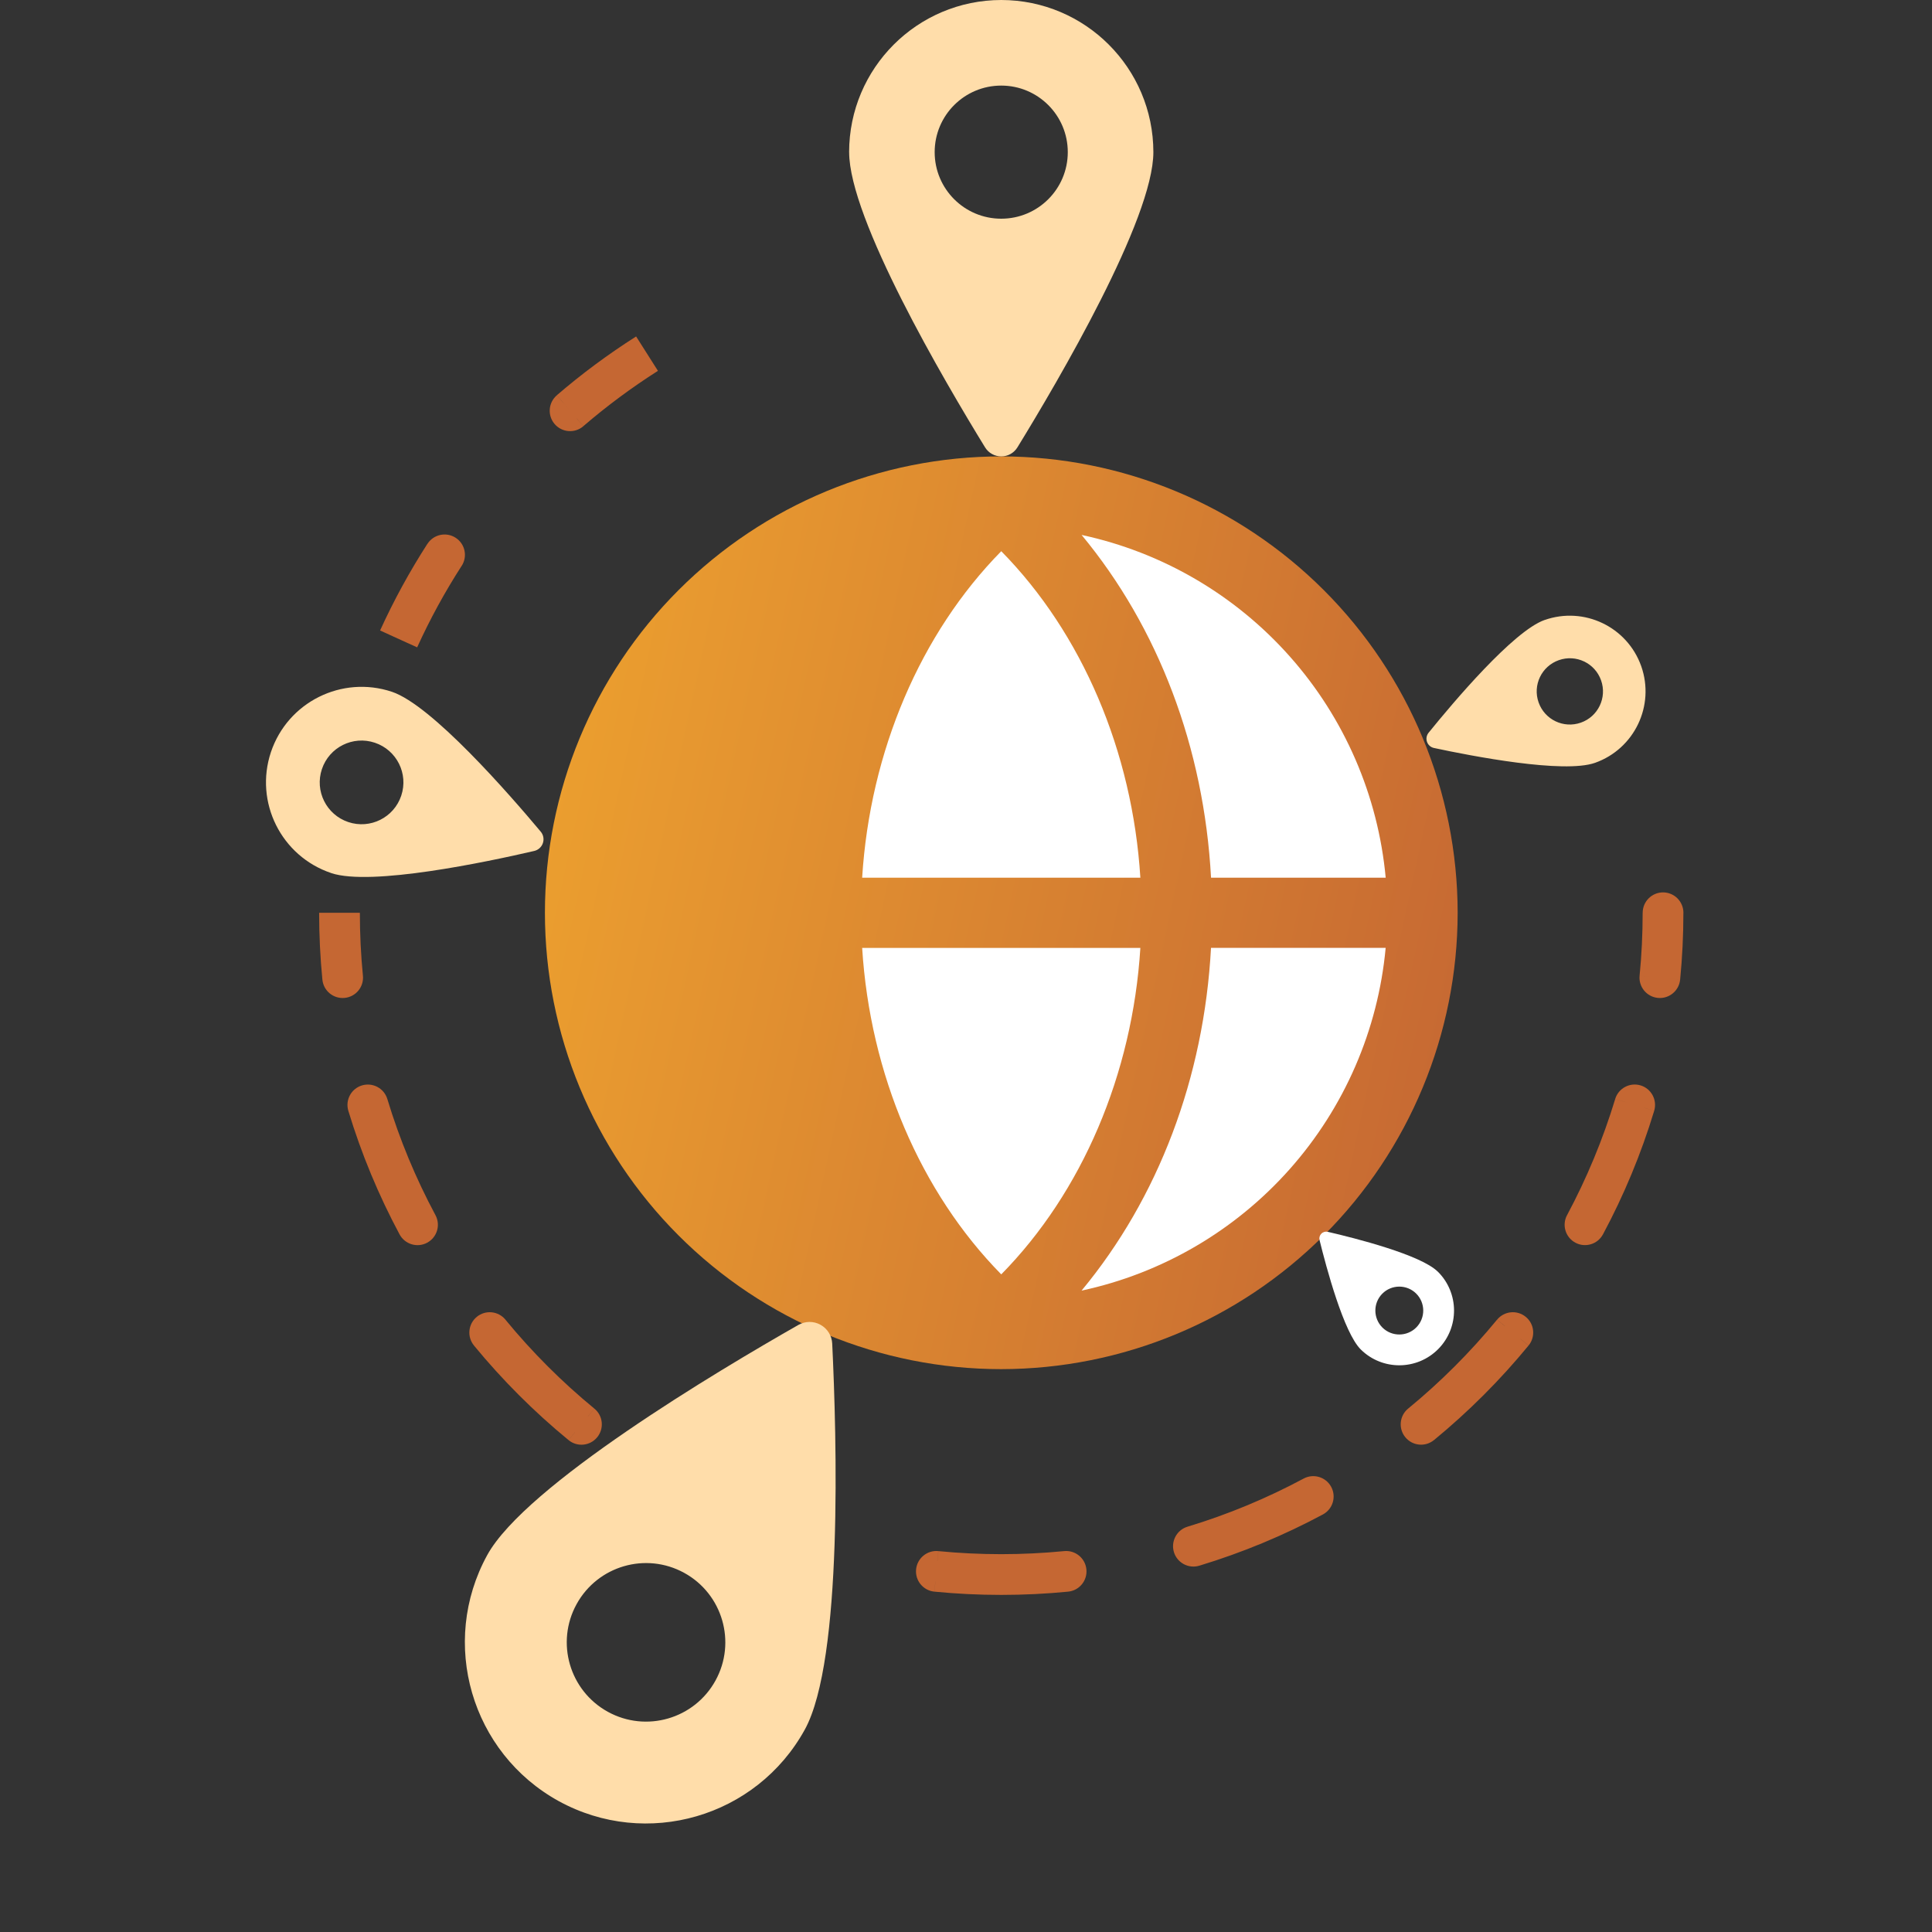 <svg viewBox="0 0 60 60" fill="none" xmlns="http://www.w3.org/2000/svg">
    <rect x="0" y="0" width="60" height="60" fill="#333333" stroke="none"/>
    <path d="M51.963 28.347c0-.175-.142-.316-.316-.316-.175 0-.316.142-.316.316h.632ZM10.327 30.393c.017.174.172.301.345.284.174-.017.301-.172.284-.345l-.63.061Zm1.4 3.83c-.051-.167-.227-.262-.394-.211-.167.051-.262.227-.211.394l.605-.183Zm.962 3.963c.083.154.274.212.428.13.154-.083.212-.274.13-.428l-.558.299Zm2.764 2.998c-.111-.135-.31-.154-.445-.044-.135.111-.154.31-.044.445l.489-.402Zm2.404 3.294c.135.111.334.091.445-.044.111-.135.091-.334-.044-.445l-.402.489Zm3.698 1.718c-.154-.082-.346-.025-.428.13-.083.154-.025.346.129.428l.299-.558Zm3.481 2.125c.167.051.344-.044.394-.211.051-.167-.044-.344-.211-.394l-.183.605Zm4.075.165c-.174-.017-.329.11-.345.284-.017.174.11.329.284.345l.061-.629Zm4.03.629c.174-.017.301-.172.284-.345-.017-.174-.172-.301-.345-.284l.061.629Zm3.83-1.4c-.167.051-.262.227-.211.394.051.167.227.262.394.211l-.183-.605Zm3.963-.962c.154-.082.212-.274.129-.428-.082-.154-.274-.212-.428-.13l.299.558Zm2.998-2.764c-.135.111-.154.31-.044.445.111.135.31.154.445.044l-.402-.489Zm3.294-2.404c.111-.135.091-.334-.044-.445-.135-.111-.334-.091-.445.044l.489.402Zm1.718-3.699c-.083.154-.025.346.13.428.154.082.346.025.428-.13l-.558-.299Zm2.125-3.481c.051-.167-.044-.344-.211-.394-.167-.051-.344.044-.394.211l.605.183Zm.165-4.075c-.017.174.11.329.284.345.174.017.329-.11.345-.284l-.63-.061ZM14.072 17.403c.095-.147.052-.343-.095-.437-.147-.095-.343-.052-.437.095l.532.343Zm3.426-4.886c-.133.114-.147.314-.034.446.114.133.314.147.446.034l-.412-.48Zm-7.271 15.831c0 .69.034 1.373.099 2.046l.63-.061c-.064-.653-.096-1.315-.096-1.984h-.632Zm.893 6.059c.4 1.32.927 2.584 1.567 3.78l.558-.299c-.621-1.159-1.132-2.385-1.519-3.664l-.605.183Zm3.843 7.179c.868 1.056 1.837 2.025 2.893 2.893l.402-.489c-1.024-.841-1.964-1.782-2.806-2.806l-.489.402Zm6.293 5.168c1.195.64 2.46 1.167 3.78 1.567l.183-.605c-1.28-.388-2.506-.899-3.664-1.519l-.299.558Zm7.793 2.361c.673.066 1.356.099 2.046.099v-.633c-.67 0-1.332-.033-1.985-.096l-.061.629Zm2.046.099c.69 0 1.373-.034 2.046-.099l-.061-.629c-.653.064-1.315.096-1.984.096v.633Zm6.059-.893c1.32-.4 2.584-.927 3.78-1.567l-.299-.558c-1.159.621-2.385 1.132-3.664 1.519l.183.605Zm7.179-3.843c1.056-.868 2.025-1.837 2.893-2.893l-.489-.402c-.842 1.024-1.782 1.964-2.806 2.806l.402.489Zm5.169-6.293c.64-1.195 1.167-2.459 1.567-3.78l-.605-.183c-.388 1.28-.899 2.506-1.519 3.664l.558.299Zm2.361-7.793c.066-.673.099-1.356.099-2.046h-.632c0 .67-.033 1.332-.096 1.984l.63.061ZM12.668 19.974c.407-.894.877-1.753 1.404-2.571l-.532-.343c-.544.844-1.028 1.73-1.448 2.652l.576.262Zm5.243-6.978c.74-.636 1.526-1.22 2.353-1.745l-.339-.534c-.853.541-1.664 1.143-2.427 1.799l.412.48Zm34.369 15.351c0-.349-.283-.633-.632-.633-.349 0-.633.283-.633.633h1.265Zm-42.268 2.076c.034.348.343.602.691.568.348-.034.602-.343.568-.691l-1.259.122Zm2.017 3.708c-.101-.334-.454-.523-.789-.422-.334.101-.523.455-.422.789l1.211-.367Zm.38 4.204c.165.308.548.424.856.259.308-.165.424-.548.259-.856l-1.115.597Zm3.288 2.648c-.222-.27-.62-.309-.89-.087-.27.222-.309.62-.087.89l.978-.803Zm1.959 3.74c.27.222.668.183.89-.087.222-.27.183-.669-.087-.89l-.803.977Zm4.048 1.195c-.308-.165-.691-.049-.856.259-.165.308-.049.691.259.856l.597-1.115Zm3.24 2.706c.334.101.688-.088.789-.422.101-.334-.088-.688-.422-.789l-.367 1.211Zm4.197-.453c-.348-.034-.657.221-.691.568-.034.348.221.657.568.691l.122-1.259Zm4.03 1.259c.348-.034.602-.343.568-.691-.034-.348-.343-.602-.691-.568l.122 1.259Zm3.708-2.017c-.334.101-.523.455-.422.789.101.334.455.523.789.422l-.367-1.211Zm4.204-.38c.308-.165.424-.548.259-.856-.165-.308-.548-.424-.856-.259l.597 1.115Zm2.648-3.288c-.27.222-.309.62-.087.89.222.27.62.309.89.087l-.803-.977Zm3.74-1.959c.222-.27.183-.669-.087-.89-.27-.222-.668-.183-.89.087l.978.803Zm1.195-4.049c-.165.308-.049.691.259.856.308.165.691.049.856-.259l-1.115-.597Zm2.706-3.24c.101-.334-.088-.688-.422-.789-.334-.101-.688.088-.789.422l1.211.367Zm-.453-4.197c-.034.348.221.657.568.691.348.034.657-.221.691-.568l-1.259-.122ZM14.338 17.574c.189-.294.105-.685-.189-.874-.294-.189-.685-.104-.874.189l1.063.685Zm2.954-5.297c-.265.228-.295.627-.067.892.228.265.627.295.892.067l-.825-.959ZM9.911 28.347c0 .7.034 1.393.101 2.076l1.259-.122c-.063-.643-.095-1.294-.095-1.954H9.911Zm.907 6.151c.406 1.34.941 2.624 1.591 3.837l1.115-.597c-.611-1.141-1.114-2.347-1.495-3.607l-1.211.367Zm3.901 7.288c.881 1.072 1.865 2.056 2.936 2.936l.803-.977c-1.008-.828-1.934-1.754-2.762-2.762l-.978.803Zm6.388 5.247c1.213.65 2.497 1.185 3.837 1.591l.367-1.211c-1.259-.382-2.466-.884-3.607-1.495l-.597 1.115Zm7.912 2.397c.683.067 1.376.101 2.076.101v-1.265c-.659 0-1.311-.032-1.954-.095l-.122 1.259Zm2.076.101c.7 0 1.393-.034 2.076-.101l-.122-1.259c-.643.062-1.294.095-1.954.095v1.265Zm6.151-.907c1.34-.406 2.624-.941 3.837-1.591l-.597-1.115c-1.141.611-2.347 1.114-3.607 1.495l.367 1.211Zm7.288-3.901c1.072-.881 2.056-1.865 2.936-2.936l-.978-.803c-.828 1.008-1.754 1.934-2.762 2.762l.803.977Zm5.247-6.388c.65-1.213 1.185-2.497 1.591-3.837l-1.211-.367c-.382 1.259-.885 2.466-1.495 3.607l1.115.597Zm2.397-7.912c.067-.683.101-1.376.101-2.076h-1.265c0 .659-.032 1.311-.095 1.954l1.259.122Zm-39.223-10.319c.4-.88.863-1.725 1.382-2.531l-1.063-.685c-.552.857-1.044 1.756-1.47 2.692l1.151.524Zm5.161-6.869c.729-.626 1.503-1.201 2.317-1.718l-.678-1.068c-.866.55-1.689 1.161-2.463 1.826l.825.959Z"
          fill="#C56733"/>
    <circle cx="31.096" cy="28.347" r="13.465" fill="#fff"/>
    <path d="M45.269 28.347c-.004-3.758-1.498-7.361-4.155-10.018s-6.26-4.152-10.018-4.155c-3.759 0-7.364 1.493-10.022 4.151-2.658 2.658-4.151 6.263-4.151 10.022 0 3.759 1.493 7.364 4.151 10.022 2.658 2.658 6.263 4.151 10.022 4.151 3.758-.004 7.361-1.498 10.018-4.155s4.152-6.26 4.155-10.018Zm-2.235-1.09h-5.424c-.218-4.034-1.635-7.768-4.02-10.644 2.502.537 4.768 1.86 6.466 3.774 1.699 1.914 2.742 4.321 2.978 6.87Zm-16.259 2.181h8.64c-.245 3.925-1.813 7.591-4.32 10.139-2.508-2.549-4.075-6.215-4.32-10.139Zm0-2.181c.245-3.925 1.813-7.591 4.32-10.139 2.508 2.549 4.075 6.215 4.32 10.139h-8.64Zm6.814 12.824c2.385-2.876 3.802-6.61 4.02-10.644h5.424c-.236 2.549-1.279 4.955-2.978 6.87-1.699 1.914-3.964 3.237-6.466 3.774Z"
          fill="url(#a)"/>
    <path fill-rule="evenodd" clip-rule="evenodd"
          d="M26.37 4.725C26.373 2.116 28.487.003 31.095 0c2.608.003 4.722 2.116 4.724 4.725 0 2.075-2.953 7.102-4.221 9.167-.107.176-.298.283-.503.282-.205 0-.396-.106-.503-.281-1.269-2.066-4.221-7.095-4.221-9.168Zm2.657 0c0 1.142.925 2.067 2.067 2.067 1.142 0 2.067-.925 2.067-2.067 0-1.142-.925-2.067-2.067-2.067-1.141 0-2.067.925-2.067 2.067Z"
          fill="#FDA"/>
    <path fill-rule="evenodd" clip-rule="evenodd"
          d="M44.651 39.49c.667.66.675 1.736.016 2.405-.66.667-1.736.675-2.405.016-.532-.524-1.073-2.551-1.282-3.398-.018-.072.003-.148.055-.2.052-.053.127-.074.199-.058.85.197 2.885.712 3.416 1.236Zm-.672.681c-.292-.288-.763-.285-1.052.007-.288.292-.285.763.007 1.052.292.288.763.285 1.052-.007.288-.292.285-.763-.007-1.052Z"
          fill="#fff"/>
    <path fill-rule="evenodd" clip-rule="evenodd"
          d="M47.969 19.255c1.225-.431 2.567.21 3.001 1.434.431 1.225-.211 2.567-1.434 3.001-.974.344-3.823-.208-5.003-.461-.1-.021-.182-.093-.216-.19-.034-.096-.016-.203.049-.283.76-.938 2.63-3.158 3.603-3.502Zm.441 1.247c-.536.189-.817.777-.627 1.313.189.536.777.817 1.313.627.536-.189.817-.777.627-1.313-.189-.536-.777-.817-1.313-.627ZM10.287 27.114c-1.554-.522-2.392-2.202-1.873-3.757.522-1.554 2.202-2.392 3.757-1.873 1.237.414 3.643 3.175 4.621 4.343.084.099.109.234.068.356-.041.122-.142.214-.268.244-1.484.344-5.069 1.101-6.305.688Zm.53-1.584c.68.228 1.416-.139 1.644-.82.228-.68-.139-1.416-.82-1.644-.68-.228-1.416.139-1.644.82-.228.68.139 1.416.82 1.644ZM24.994 53.714c-1.499 2.721-4.917 3.715-7.641 2.222-2.721-1.499-3.715-4.917-2.222-7.641 1.19-2.166 7.155-5.72 9.663-7.148.212-.122.473-.124.687-.005.214.118.352.338.364.582.139 2.884.338 9.826-.851 11.99Zm-2.773-1.524c.655-1.192.219-2.688-.972-3.343-1.192-.655-2.688-.219-3.343.972-.655 1.192-.219 2.688.972 3.343 1.192.655 2.688.219 3.343-.972Z"
          fill="#FDA"/>
    <defs>
        <linearGradient id="a" x1="16.922" y1="18.296" x2="49.021" y2="25.284" gradientUnits="userSpaceOnUse">
            <stop stop-color="#EDA12F"/>
            <stop offset=".969" stop-color="#C56733"/>
        </linearGradient>
    </defs>
</svg>